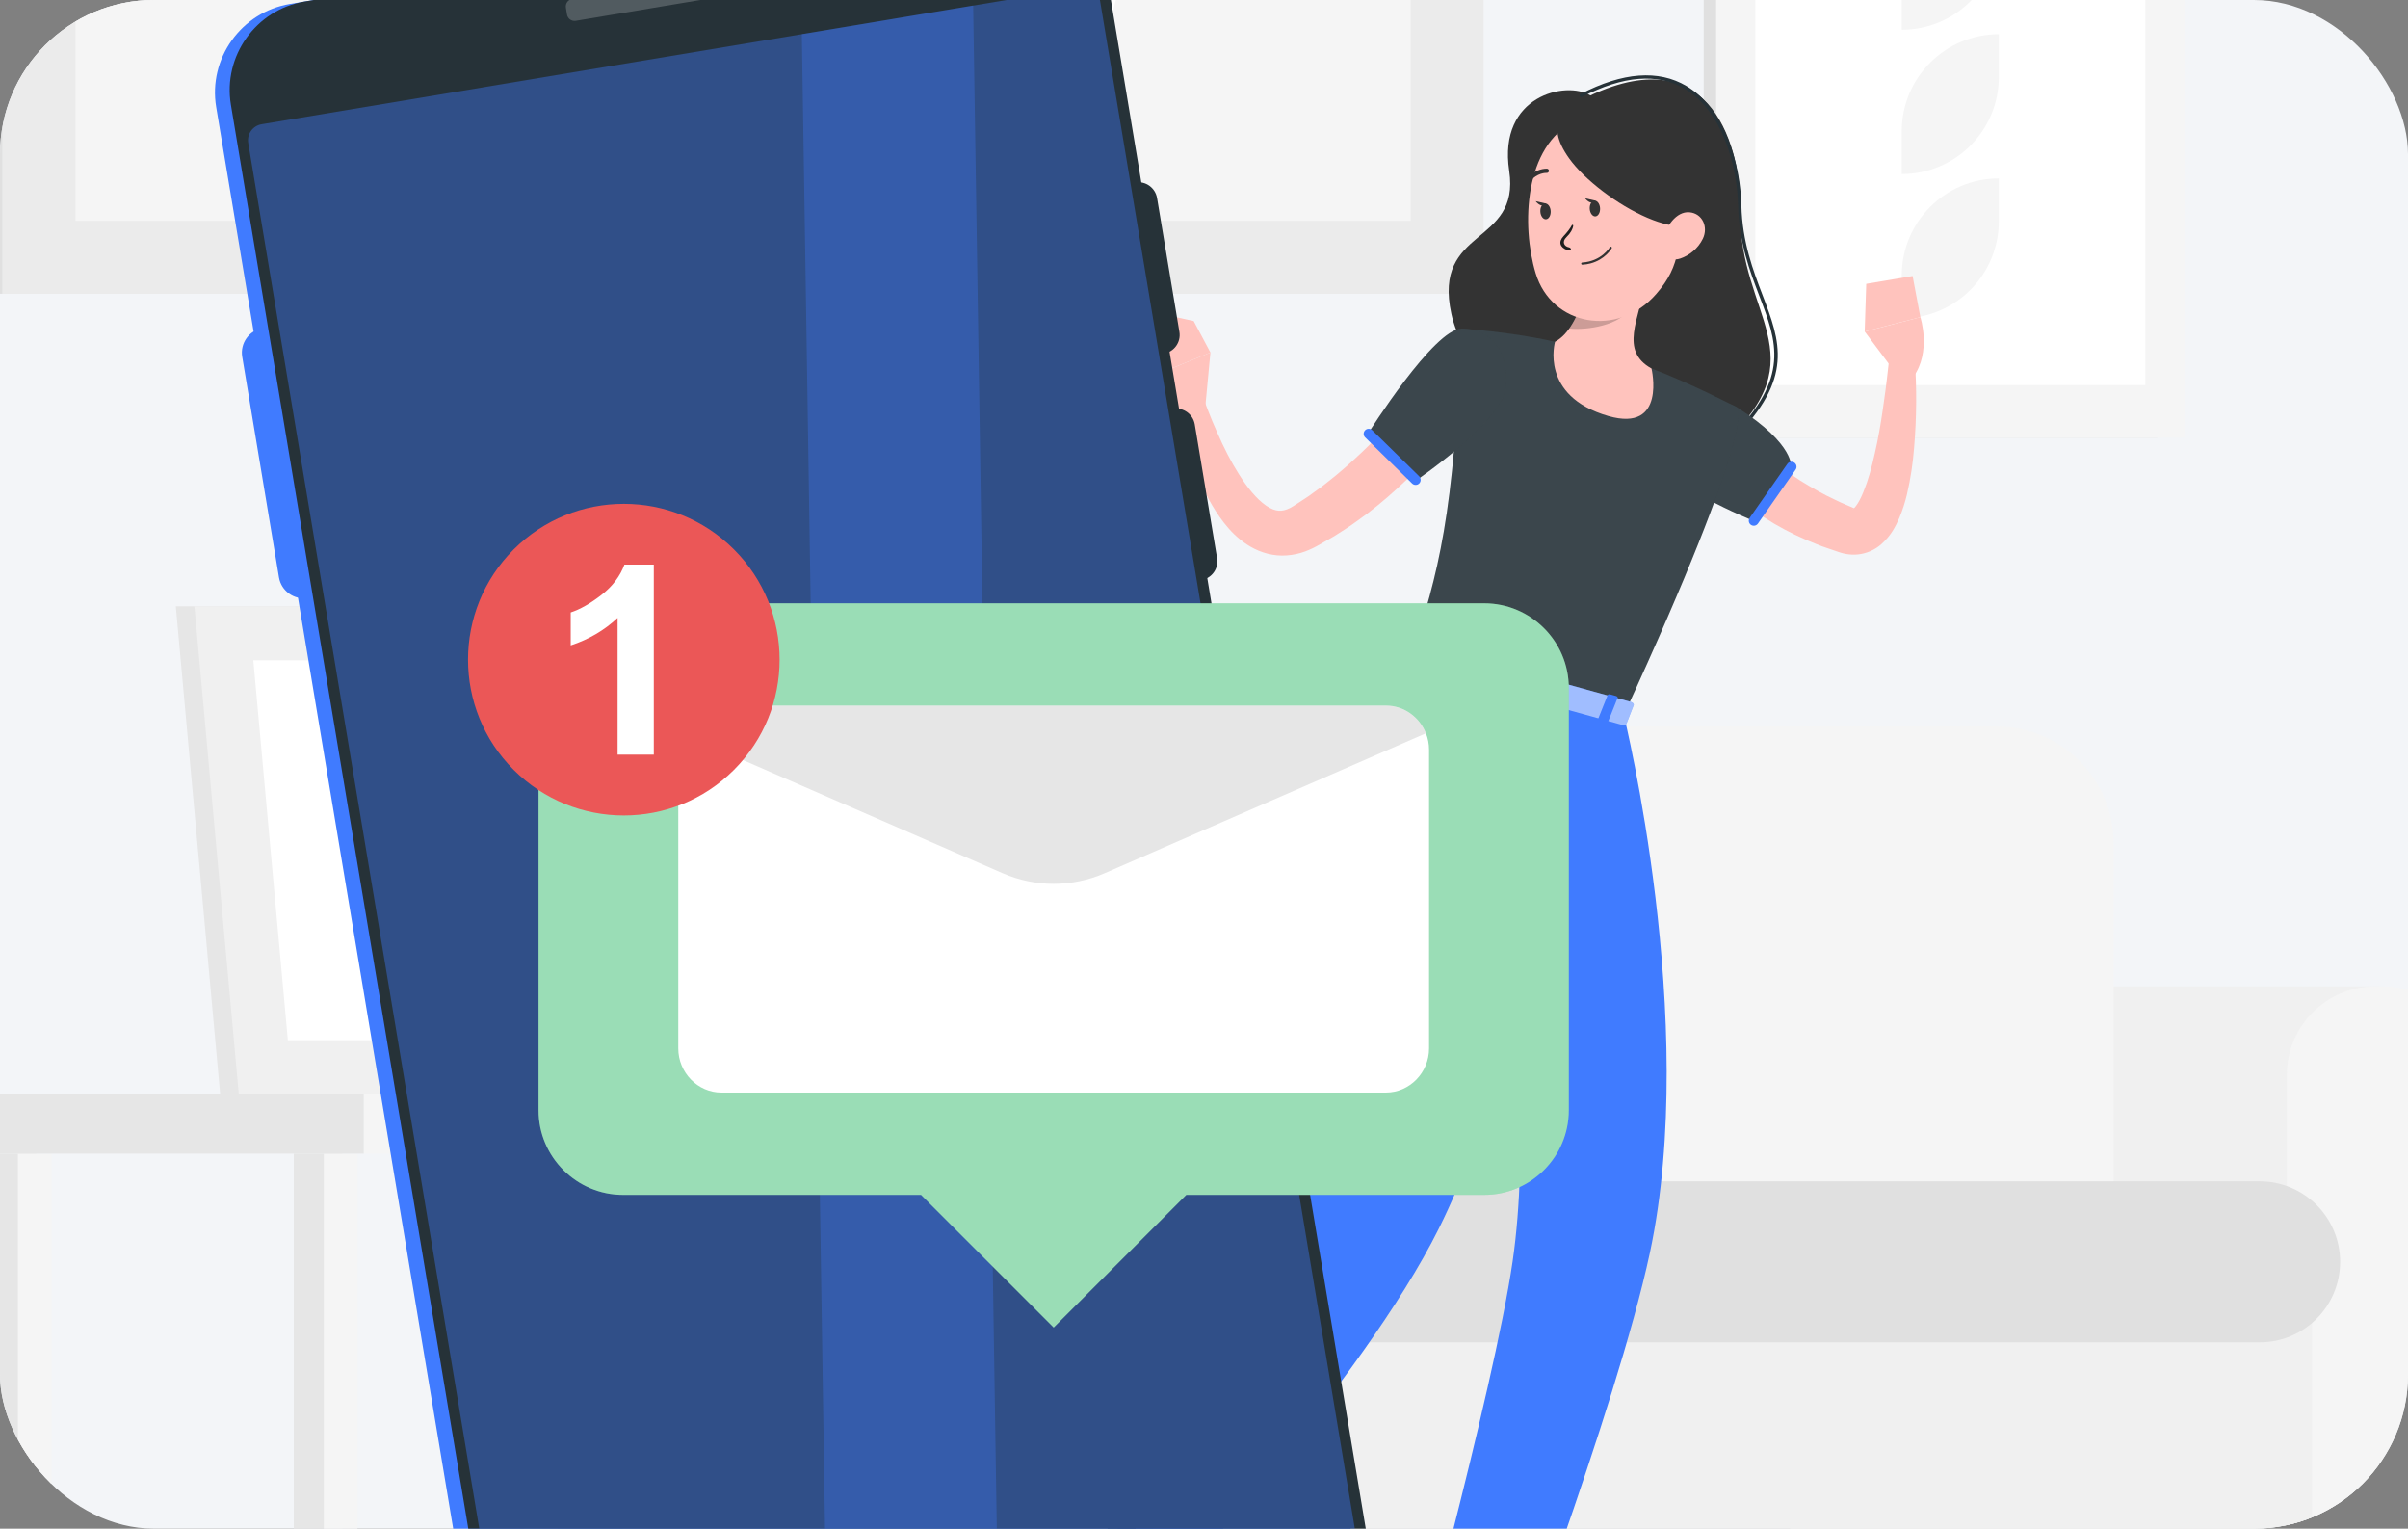 <svg width="375" height="238" viewBox="0 0 375 238" fill="none" xmlns="http://www.w3.org/2000/svg">
<rect x="0" y="0" width="375" height="238" fill="#808080" stroke="none"/>
<g clip-path="url(#clip0)">
<rect width="375" height="238" rx="24" fill="#F3F5F8"/>
<g clip-path="url(#clip1)">
<path d="M292.49 153.57H370.51V251.09H292.49C284.94 251.09 278.77 244.92 278.77 237.37V167.29C278.77 159.74 284.94 153.57 292.49 153.57Z" fill="#F0F0F0"/>
<path d="M369.859 153.57H371.149C378.699 153.57 384.869 159.74 384.869 167.29V237.37C384.869 244.92 378.699 251.09 371.149 251.09H369.859C362.309 251.09 356.139 244.92 356.139 237.37V167.29C356.139 159.74 362.319 153.57 369.859 153.57Z" fill="#F5F5F5"/>
<path d="M360.059 189.541H189.139V251.091H360.059V189.541Z" fill="#F0F0F0"/>
<path d="M295.96 113.101H132.13C121.56 113.101 113 121.671 113 132.231V203.441H315.1V132.231C315.1 121.671 306.53 113.101 295.96 113.101Z" fill="#E0E0E0"/>
<path d="M310.929 113.101H145.249C135.189 113.101 127.039 121.251 127.039 131.311V203.451H329.149V131.311C329.139 121.261 320.989 113.101 310.929 113.101Z" fill="#F5F5F5"/>
<path d="M351.9 183.921H202.15C197.38 183.921 193.51 187.791 193.51 192.561V200.351C193.51 205.121 197.38 208.991 202.15 208.991H351.9C358.82 208.991 364.43 203.381 364.43 196.461C364.43 189.531 358.82 183.921 351.9 183.921Z" fill="#E0E0E0"/>
<path d="M110.669 153.57H188.689V251.09H110.669C103.119 251.09 96.949 244.92 96.949 237.37V167.29C96.949 159.74 103.129 153.57 110.669 153.57Z" fill="#F0F0F0"/>
<path d="M188.05 153.57H189.34C196.89 153.57 203.06 159.74 203.06 167.29V237.37C203.06 244.92 196.89 251.09 189.34 251.09H188.05C180.5 251.09 174.33 244.92 174.33 237.37V167.29C174.33 159.74 180.5 153.57 188.05 153.57Z" fill="#F5F5F5"/>
<path d="M335.95 -35.72H265.32V68.14H335.95V-35.72Z" fill="#E0E0E0"/>
<path d="M340.2 -35.72H267.25V68.14H340.2V-35.72Z" fill="#F5F5F5"/>
<path d="M273.361 -27.537V59.953L334.091 59.953V-27.537H273.361Z" fill="white"/>
<path d="M296.16 20.44V27.1C304.51 27.1 311.28 20.33 311.28 11.98V5.32C302.93 5.32 296.16 12.09 296.16 20.44Z" fill="#F5F5F5"/>
<path d="M296.16 -2.029V4.631C304.51 4.631 311.28 -2.139 311.28 -10.489V-17.149C302.93 -17.139 296.16 -10.369 296.16 -2.029Z" fill="#F5F5F5"/>
<path d="M296.16 42.9V49.56C304.51 49.56 311.28 42.79 311.28 34.44V27.78C302.93 27.78 296.16 34.55 296.16 42.9Z" fill="#F5F5F5"/>
<path d="M231.047 45.747V-27.533L0.387 -27.533V45.747L231.047 45.747Z" fill="#EBEBEB"/>
<path d="M0.393 45.742L0.393 -27.538H-0.997L-0.997 45.742H0.393Z" fill="#E0E0E0"/>
<path d="M219.68 -16.16H11.76V34.38H219.68V-16.16Z" fill="#F5F5F5"/>
<path d="M61.59 34.38H44.32L57.84 -16.16H75.11L61.59 34.38Z" fill="white"/>
<path d="M77.65 34.38H67.66L81.18 -16.16H91.17L77.65 34.38Z" fill="white"/>
<path d="M164.58 34.38H154.59L168.11 -16.16H178.1L164.58 34.38Z" fill="white"/>
<path d="M90.209 170.361H34.289L27.379 94.391H83.299L90.209 170.361Z" fill="#E6E6E6"/>
<path d="M93.109 170.361H37.189L30.279 94.391H86.189L93.109 170.361Z" fill="#F0F0F0"/>
<path d="M44.829 161.951L39.449 102.801H78.549L83.929 161.951H44.829Z" fill="white"/>
<path d="M132.12 170.36H124.59V254.16H132.12V170.36Z" fill="#E6E6E6"/>
<path d="M134.49 170.36H129.26V254.16H134.49V170.36Z" fill="#F5F5F5"/>
<path d="M56.651 179.604H136.111V170.354H56.651V179.604Z" fill="#F5F5F5"/>
<path d="M53.28 179.61H45.75V254.17H53.28V179.61Z" fill="#E6E6E6"/>
<path d="M55.66 179.61H50.43V254.17H55.66V179.61Z" fill="#F5F5F5"/>
<path d="M5.639 179.61H-1.891V254.17H5.639V179.61Z" fill="#E6E6E6"/>
<path d="M8.019 179.61H2.789V254.17H8.019V179.61Z" fill="#F5F5F5"/>
<path d="M84.479 179.61H76.949V254.17H84.479V179.61Z" fill="#E6E6E6"/>
<path d="M86.849 179.61H81.619V254.17H86.849V179.61Z" fill="#F5F5F5"/>
<path d="M56.649 170.36H-1.891V179.61H56.649V170.36Z" fill="#E6E6E6"/>
<path d="M247.669 14.86C243.949 12.53 233.259 14.84 235.029 26.59C236.799 38.34 223.029 35.28 226.029 48.9C229.029 62.51 253.389 82.72 268.389 69C283.389 55.28 270.749 49.22 271.029 32.94C271.199 23.24 266.809 5.91 247.669 14.86Z" fill="#333333"/>
<path d="M269.769 68.39C269.709 68.39 269.639 68.37 269.589 68.32C269.489 68.22 269.489 68.06 269.589 67.97C278.829 58.79 276.699 53.2 273.999 46.12C272.509 42.21 270.809 37.78 270.679 32.02C270.529 25.81 268.259 17.32 262.349 13.82C258.159 11.34 252.779 11.77 246.369 15.09C246.249 15.15 246.099 15.11 246.029 14.98C245.969 14.86 246.009 14.71 246.139 14.64C252.719 11.23 258.259 10.81 262.609 13.38C268.699 16.98 271.039 25.66 271.189 32C271.329 37.67 272.999 42.06 274.479 45.94C277.249 53.19 279.429 58.91 269.959 68.33C269.899 68.37 269.839 68.39 269.769 68.39Z" fill="#263238"/>
<path d="M271.9 67.06C271.89 67.03 272.05 67.28 272.16 67.43L272.56 67.95C272.84 68.31 273.14 68.68 273.46 69.04C274.1 69.76 274.8 70.46 275.54 71.12C277.01 72.48 278.63 73.72 280.37 74.83C282.13 75.91 283.93 76.97 285.86 77.85C286.8 78.33 287.8 78.7 288.77 79.14C288.96 79.22 288.79 79.17 288.65 79.22C288.49 79.26 288.41 79.36 288.52 79.3C288.73 79.2 289.24 78.58 289.63 77.81C290.04 77.03 290.39 76.11 290.73 75.15C291.39 73.21 291.87 71.09 292.32 68.95C292.76 66.8 293.1 64.61 293.4 62.4C293.73 60.2 293.97 57.94 294.22 55.75L298.18 55.77C298.51 60.45 298.48 65.05 298.08 69.77C297.89 72.13 297.55 74.49 296.98 76.93C296.69 78.15 296.31 79.39 295.77 80.67C295.19 81.95 294.53 83.34 292.99 84.72C292.23 85.4 291.1 86.03 289.82 86.25C288.56 86.5 287.23 86.27 286.35 85.95C285.21 85.54 284.04 85.2 282.91 84.73C280.64 83.84 278.41 82.77 276.27 81.52C274.14 80.25 272.08 78.79 270.16 77.12C269.21 76.27 268.3 75.36 267.43 74.38C267 73.89 266.57 73.37 266.16 72.84L265.56 71.98C265.35 71.65 265.2 71.44 264.9 70.91L271.9 67.06Z" fill="#FFC3BD"/>
<path d="M270.56 63.451C279.68 69.271 278.93 72.851 278.93 72.851L273.2 81.141C273.2 81.141 258.6 75.281 257.67 70.701C256.72 65.931 266.14 60.631 270.56 63.451Z" fill="#263238"/>
<path opacity="0.1" d="M270.56 63.451C279.68 69.271 278.93 72.851 278.93 72.851L273.2 81.141C273.2 81.141 258.6 75.281 257.67 70.701C256.72 65.931 266.14 60.631 270.56 63.451Z" fill="white"/>
<path d="M279.44 72.031C279.79 72.281 279.88 72.761 279.63 73.121L273.76 81.521C273.51 81.871 273.03 81.961 272.67 81.711C272.32 81.461 272.23 80.981 272.48 80.621L278.35 72.221C278.59 71.871 279.08 71.781 279.44 72.031Z" fill="#407BFF"/>
<path d="M294.911 57.661L290.391 51.621L299.061 49.381C299.061 49.381 300.821 54.761 297.941 58.711L294.911 57.661Z" fill="#FFC3BD"/>
<path d="M290.631 44.191L297.851 42.971L299.061 49.381L290.391 51.611L290.631 44.191Z" fill="#FFC3BD"/>
<path d="M164.57 250.86L170.7 256.62L183.93 242.07L177.8 236.32L164.57 250.86Z" fill="#FFC3BD"/>
<path opacity="0.2" d="M177.801 236.32L183.931 242.08L177.111 249.57L170.971 243.81L177.801 236.32Z" fill="black"/>
<path d="M270.559 63.45C270.559 63.45 273.869 65.71 252.869 111.34C239.749 107.71 226.179 103.95 219.799 102.18C224.079 88.87 226.389 80.58 227.609 51.17C227.609 51.17 234.959 51.58 242.169 53.21C247.809 54.48 252.419 55.57 257.189 57.37C263.469 59.74 270.559 63.45 270.559 63.45Z" fill="#263238"/>
<path opacity="0.1" d="M270.559 63.45C270.559 63.45 273.869 65.71 252.869 111.34C239.749 107.71 226.179 103.95 219.799 102.18C224.079 88.87 226.389 80.58 227.609 51.17C227.609 51.17 234.959 51.58 242.169 53.21C247.809 54.48 252.419 55.57 257.189 57.37C263.469 59.74 270.559 63.45 270.559 63.45Z" fill="white"/>
<path d="M248.34 36.71C247.95 41.8 246.44 50.92 242.17 53.21C242.17 53.21 239.69 61.66 250.47 64.77C259.59 67.39 257.19 57.37 257.19 57.37C252.16 54.59 255.27 49.67 256.19 44.16L248.34 36.71Z" fill="#FFC3BD"/>
<path opacity="0.2" d="M248.339 36.71C248.029 40.8 246.999 47.5 244.379 51.15C247.419 51.45 252.219 50.52 253.579 48.26C253.939 47.68 254.649 45.45 255.269 43.28L248.339 36.71Z" fill="black"/>
<path d="M261.719 29.33C261.699 37.72 261.869 41.27 257.899 45.8C251.929 52.62 241.639 50.76 239.149 42.54C236.909 35.14 237.329 22.67 245.309 18.86C253.169 15.11 261.739 20.95 261.719 29.33Z" fill="#FFC3BD"/>
<path d="M244.999 35.136C245.016 35.006 244.845 34.946 244.786 35.062C244.523 35.582 244.039 36.186 243.487 36.775C242.638 37.68 242.95 38.511 244.027 38.922C244.793 39.215 244.805 38.598 244.307 38.502C243.615 38.371 243.176 37.662 243.946 36.918C244.597 36.289 244.93 35.665 244.999 35.136Z" fill="#1F1F1F"/>
<path d="M244.38 24.681C249.09 31.261 264.92 40.401 265.98 31.591C267.04 22.781 258.95 14.071 250.95 14.911C242.94 15.751 240.37 19.091 244.38 24.681Z" fill="#333333"/>
<path d="M265.189 37.16C264.429 38.73 263.029 39.8 261.669 40.25C259.629 40.93 258.509 39.13 258.989 37.15C259.419 35.37 261.009 32.87 263.099 33.05C265.149 33.23 266.049 35.37 265.189 37.16Z" fill="#FFC3BD"/>
<path d="M252.879 111.331C252.879 111.331 264.649 159.021 256.929 195.091C251.759 219.251 233.109 268.061 233.109 268.061L218.529 267.691C218.529 267.691 232.649 216.471 235.569 196.331C240.559 161.871 228.669 104.631 228.669 104.631L252.879 111.331Z" fill="#407BFF"/>
<path opacity="0.2" d="M239.739 118.19L232.449 129.69C234.309 141.61 236.149 156.53 236.619 170.88C246.879 152.52 242.019 127.9 239.739 118.19Z" fill="black"/>
<path d="M245.63 109.43C245.63 109.43 238.82 161.57 224.11 191.2C212.23 215.13 180.53 249.19 180.53 249.19L172.42 240.84C172.42 240.84 193.83 203.82 202.66 187.92C224.31 148.94 205.12 114 219.8 102.17L245.63 109.43Z" fill="#407BFF"/>
<path d="M181.351 250.311L170.891 240.121L174.361 235.391L185.761 247.181L181.351 250.311Z" fill="#263238"/>
<path d="M219.85 100.1L217.54 102.65C217.36 102.85 217.57 103.16 217.95 103.26L252.63 112.86C252.93 112.94 253.22 112.86 253.29 112.68L254.41 109.8C254.49 109.6 254.28 109.36 253.95 109.27L220.45 100C220.21 99.93 219.96 99.97 219.85 100.1Z" fill="#407BFF"/>
<path opacity="0.5" d="M219.85 100.1L217.54 102.65C217.36 102.85 217.57 103.16 217.95 103.26L252.63 112.86C252.93 112.94 253.22 112.86 253.29 112.68L254.41 109.8C254.49 109.6 254.28 109.36 253.95 109.27L220.45 100C220.21 99.93 219.96 99.97 219.85 100.1Z" fill="white"/>
<path d="M223.311 105.091L222.411 104.841C222.231 104.791 222.121 104.661 222.161 104.551L223.651 100.821C223.691 100.711 223.881 100.661 224.051 100.711L224.951 100.961C225.131 101.011 225.241 101.141 225.201 101.251L223.711 104.981C223.671 105.091 223.491 105.141 223.311 105.091Z" fill="#407BFF"/>
<path d="M250.02 112.49L249.12 112.24C248.94 112.19 248.83 112.06 248.87 111.95L250.36 108.22C250.4 108.11 250.59 108.06 250.76 108.11L251.66 108.36C251.84 108.41 251.95 108.54 251.91 108.65L250.42 112.38C250.38 112.49 250.2 112.53 250.02 112.49Z" fill="#407BFF"/>
<path d="M236.66 108.79L235.76 108.54C235.58 108.49 235.47 108.36 235.51 108.25L237 104.52C237.04 104.41 237.23 104.36 237.4 104.41L238.3 104.66C238.48 104.71 238.59 104.84 238.55 104.95L237.06 108.68C237.03 108.79 236.84 108.84 236.66 108.79Z" fill="#407BFF"/>
<path d="M249.18 32.411C249.22 33.091 248.89 33.661 248.45 33.691C248.01 33.721 247.61 33.191 247.57 32.511C247.53 31.831 247.86 31.261 248.3 31.231C248.74 31.201 249.14 31.731 249.18 32.411Z" fill="#333333"/>
<path d="M241.49 32.86C241.53 33.54 241.2 34.11 240.76 34.14C240.32 34.17 239.92 33.64 239.88 32.96C239.84 32.28 240.17 31.71 240.61 31.68C241.05 31.65 241.45 32.18 241.49 32.86Z" fill="#333333"/>
<path d="M240.81 31.7L239.15 31.32C239.15 31.33 240.06 32.55 240.81 31.7Z" fill="#333333"/>
<path d="M247.659 41.021C247.279 41.121 246.869 41.191 246.419 41.211C246.329 41.221 246.249 41.151 246.239 41.051C246.229 40.961 246.309 40.881 246.399 40.871C249.399 40.691 250.689 38.511 250.699 38.491C250.749 38.411 250.849 38.381 250.929 38.431C251.009 38.481 251.039 38.581 250.989 38.661C250.939 38.751 249.949 40.431 247.659 41.021Z" fill="#333333"/>
<path d="M251.729 27.44C251.619 27.47 251.499 27.44 251.409 27.36C250.119 26.1 248.669 26.39 248.609 26.4C248.429 26.44 248.249 26.32 248.209 26.15C248.169 25.97 248.279 25.8 248.459 25.75C248.529 25.73 250.309 25.36 251.869 26.88C251.999 27.01 251.999 27.22 251.879 27.35C251.839 27.39 251.789 27.42 251.729 27.44Z" fill="#333333"/>
<path d="M238.14 28.43C238.03 28.48 237.91 28.471 237.8 28.39C237.65 28.28 237.62 28.07 237.73 27.921C239.03 26.171 240.84 26.261 240.91 26.261C241.09 26.27 241.23 26.43 241.22 26.61C241.21 26.791 241.05 26.93 240.87 26.921C240.81 26.921 239.34 26.86 238.26 28.311C238.23 28.37 238.19 28.401 238.14 28.43Z" fill="#333333"/>
<path d="M228.38 63.741C227.53 65.021 226.76 66.051 225.9 67.151C225.05 68.221 224.18 69.261 223.29 70.291C221.49 72.321 219.57 74.251 217.56 76.081C215.55 77.921 213.44 79.651 211.19 81.221C210.09 82.041 208.91 82.751 207.76 83.491L205.96 84.521L205.06 85.031C204.73 85.201 204.3 85.441 203.89 85.601C202.24 86.341 200.13 86.721 198.12 86.361C196.11 86.011 194.41 85.051 193.11 83.981C191.79 82.911 190.8 81.701 189.94 80.491C189.09 79.271 188.36 78.031 187.75 76.771C185.31 71.711 183.88 66.621 182.98 61.291L186.84 60.401C187.65 62.721 188.55 65.121 189.58 67.381C190.57 69.661 191.69 71.871 192.96 73.871C194.21 75.851 195.68 77.701 197.17 78.721C197.91 79.231 198.59 79.481 199.14 79.511C199.7 79.541 200.23 79.431 200.92 79.081C201.1 78.991 201.23 78.901 201.47 78.761L202.23 78.271L203.74 77.281C204.71 76.551 205.72 75.891 206.66 75.121C208.58 73.641 210.4 72.001 212.18 70.321C213.96 68.641 215.63 66.831 217.24 64.981C218.05 64.061 218.83 63.121 219.6 62.161C220.33 61.221 221.13 60.191 221.73 59.341L228.38 63.741Z" fill="#FFC3BD"/>
<path d="M187.64 63.971L188.5 54.881L180.33 58.231C180.33 58.231 181.31 62.801 184.42 64.441L187.64 63.971Z" fill="#FFC3BD"/>
<path d="M185.891 49.981L179.561 48.601L180.331 58.231L188.501 54.881L185.891 49.981Z" fill="#FFC3BD"/>
<path d="M227.61 51.17C223.35 51.13 213.09 67.43 213.09 67.43L220.34 74.93C220.34 74.93 233.96 65.73 234.52 60.28C235 55.65 233.04 51.22 227.61 51.17Z" fill="#263238"/>
<path opacity="0.1" d="M227.61 51.17C223.35 51.13 213.09 67.43 213.09 67.43L220.34 74.93C220.34 74.93 233.96 65.73 234.52 60.28C235 55.65 233.04 51.22 227.61 51.17Z" fill="white"/>
<path d="M221.019 75.261C220.719 75.571 220.219 75.571 219.909 75.271L212.599 68.101C212.289 67.801 212.289 67.301 212.589 66.991C212.889 66.681 213.389 66.681 213.699 66.981L221.009 74.151C221.309 74.461 221.319 74.951 221.019 75.261Z" fill="#407BFF"/>
<path d="M248.5 31.25L246.84 30.87C246.84 30.88 247.75 32.1 248.5 31.25Z" fill="#333333"/>
<path d="M93.03 287.81L201.47 269.72C209.04 268.46 214.21 261.23 212.94 253.65L169.64 -6C168.38 -13.57 161.15 -18.74 153.57 -17.47L45.14 0.62C37.57 1.88 32.4 9.11 33.67 16.69L76.97 276.34C78.23 283.91 85.46 289.08 93.03 287.81Z" fill="#407BFF"/>
<path d="M47.911 93.1C50.011 92.75 51.441 90.74 51.091 88.64L45.361 54.26C45.011 52.16 43.001 50.73 40.901 51.08C38.801 51.43 37.371 53.44 37.721 55.54L43.451 89.92C43.811 92.01 45.811 93.45 47.911 93.1Z" fill="#407BFF"/>
<path d="M180.06 55.26L181.25 55.06C182.85 54.79 183.94 53.27 183.67 51.67L180.19 30.83C179.92 29.23 178.4 28.14 176.8 28.41L175.61 28.61C174.01 28.88 172.92 30.4 173.19 32L176.66 52.84C176.93 54.44 178.46 55.53 180.06 55.26Z" fill="#263238"/>
<path d="M185.931 90.499L187.121 90.299C188.721 90.029 189.811 88.51 189.541 86.909L186.061 66.07C185.791 64.469 184.271 63.38 182.671 63.65L181.481 63.849C179.881 64.12 178.791 65.639 179.061 67.24L182.531 88.079C182.811 89.68 184.331 90.769 185.931 90.499Z" fill="#263238"/>
<path d="M95.329 287.43L203.769 269.34C211.339 268.08 216.509 260.85 215.239 253.27L171.939 -6.38C170.679 -13.95 163.449 -19.12 155.869 -17.85L47.429 0.24C39.859 1.5 34.69 8.73 35.959 16.31L79.26 275.96C80.519 283.53 87.76 288.69 95.329 287.43Z" fill="#263238"/>
<path opacity="0.4" d="M82.88 272L210.53 250.71C211.92 250.48 212.86 249.17 212.62 247.78L171.32 0.15C171.09 -1.24 169.78 -2.17 168.39 -1.94L40.751 19.34C39.361 19.57 38.42 20.88 38.66 22.27L79.96 269.9C80.18 271.29 81.501 272.23 82.88 272Z" fill="#407BFF"/>
<path opacity="0.3" d="M151.551 0.86L155.571 259.87L128.891 264.32L124.871 5.31L151.551 0.86Z" fill="#407BFF"/>
<path opacity="0.2" d="M116.31 -4.7L89.11 -0.16C88.46 -0.05 88.02 0.56 88.13 1.21L88.3 2.26C88.41 2.91 89.02 3.35 89.67 3.24L116.87 -1.3C117.52 -1.41 117.96 -2.02 117.85 -2.67L117.68 -3.72C117.58 -4.37 116.96 -4.81 116.31 -4.7Z" fill="white"/>
<path d="M97.029 93.93H231.149C238.389 93.93 244.309 99.85 244.309 107.09V172.87C244.309 180.11 238.389 186.03 231.149 186.03H184.739L164.089 206.68L143.439 186.03H97.029C89.789 186.03 83.869 180.11 83.869 172.87V107.09C83.869 99.85 89.789 93.93 97.029 93.93Z" fill="#6FCF97"/>
<path opacity="0.3" d="M97.029 93.93H231.149C238.389 93.93 244.309 99.85 244.309 107.09V172.87C244.309 180.11 238.389 186.03 231.149 186.03H184.739L164.089 206.68L143.439 186.03H97.029C89.789 186.03 83.869 180.11 83.869 172.87V107.09C83.869 99.85 89.789 93.93 97.029 93.93Z" fill="white"/>
<path d="M105.629 116.73V163.22C105.629 167 108.659 170.1 112.359 170.1H215.819C219.519 170.1 222.549 167 222.549 163.22V116.73C222.549 115.82 222.379 114.95 222.059 114.16C221.059 111.64 218.639 109.85 215.829 109.85H112.359C109.549 109.85 107.119 111.64 106.129 114.15C105.799 114.96 105.629 115.82 105.629 116.73Z" fill="white"/>
<path opacity="0.1" d="M106.119 114.159L156.139 135.949C161.219 138.159 166.959 138.159 172.039 135.949L222.049 114.169C221.049 111.649 218.629 109.859 215.819 109.859H112.359C109.549 109.849 107.119 111.639 106.119 114.159Z" fill="black"/>
<path d="M114.303 119.855C123.777 110.381 123.777 95.021 114.303 85.547C104.829 76.073 89.468 76.073 79.994 85.547C70.52 95.021 70.52 110.381 79.994 119.855C89.468 129.329 104.829 129.329 114.303 119.855Z" fill="#EB5757"/>
<path d="M101.829 117.489H96.179V96.199C94.119 98.129 91.679 99.559 88.879 100.479V95.349C90.349 94.869 91.959 93.949 93.679 92.609C95.409 91.259 96.589 89.689 97.239 87.899H101.819V117.489H101.829Z" fill="white"/>
</g>
</g>
<defs>
<clipPath id="clip0">
<rect width="375" height="238" rx="24" fill="white"/>
</clipPath>
<clipPath id="clip1">
<rect x="-9" y="-61" width="393.87" height="360.33" fill="white"/>
</clipPath>
</defs>
</svg>
